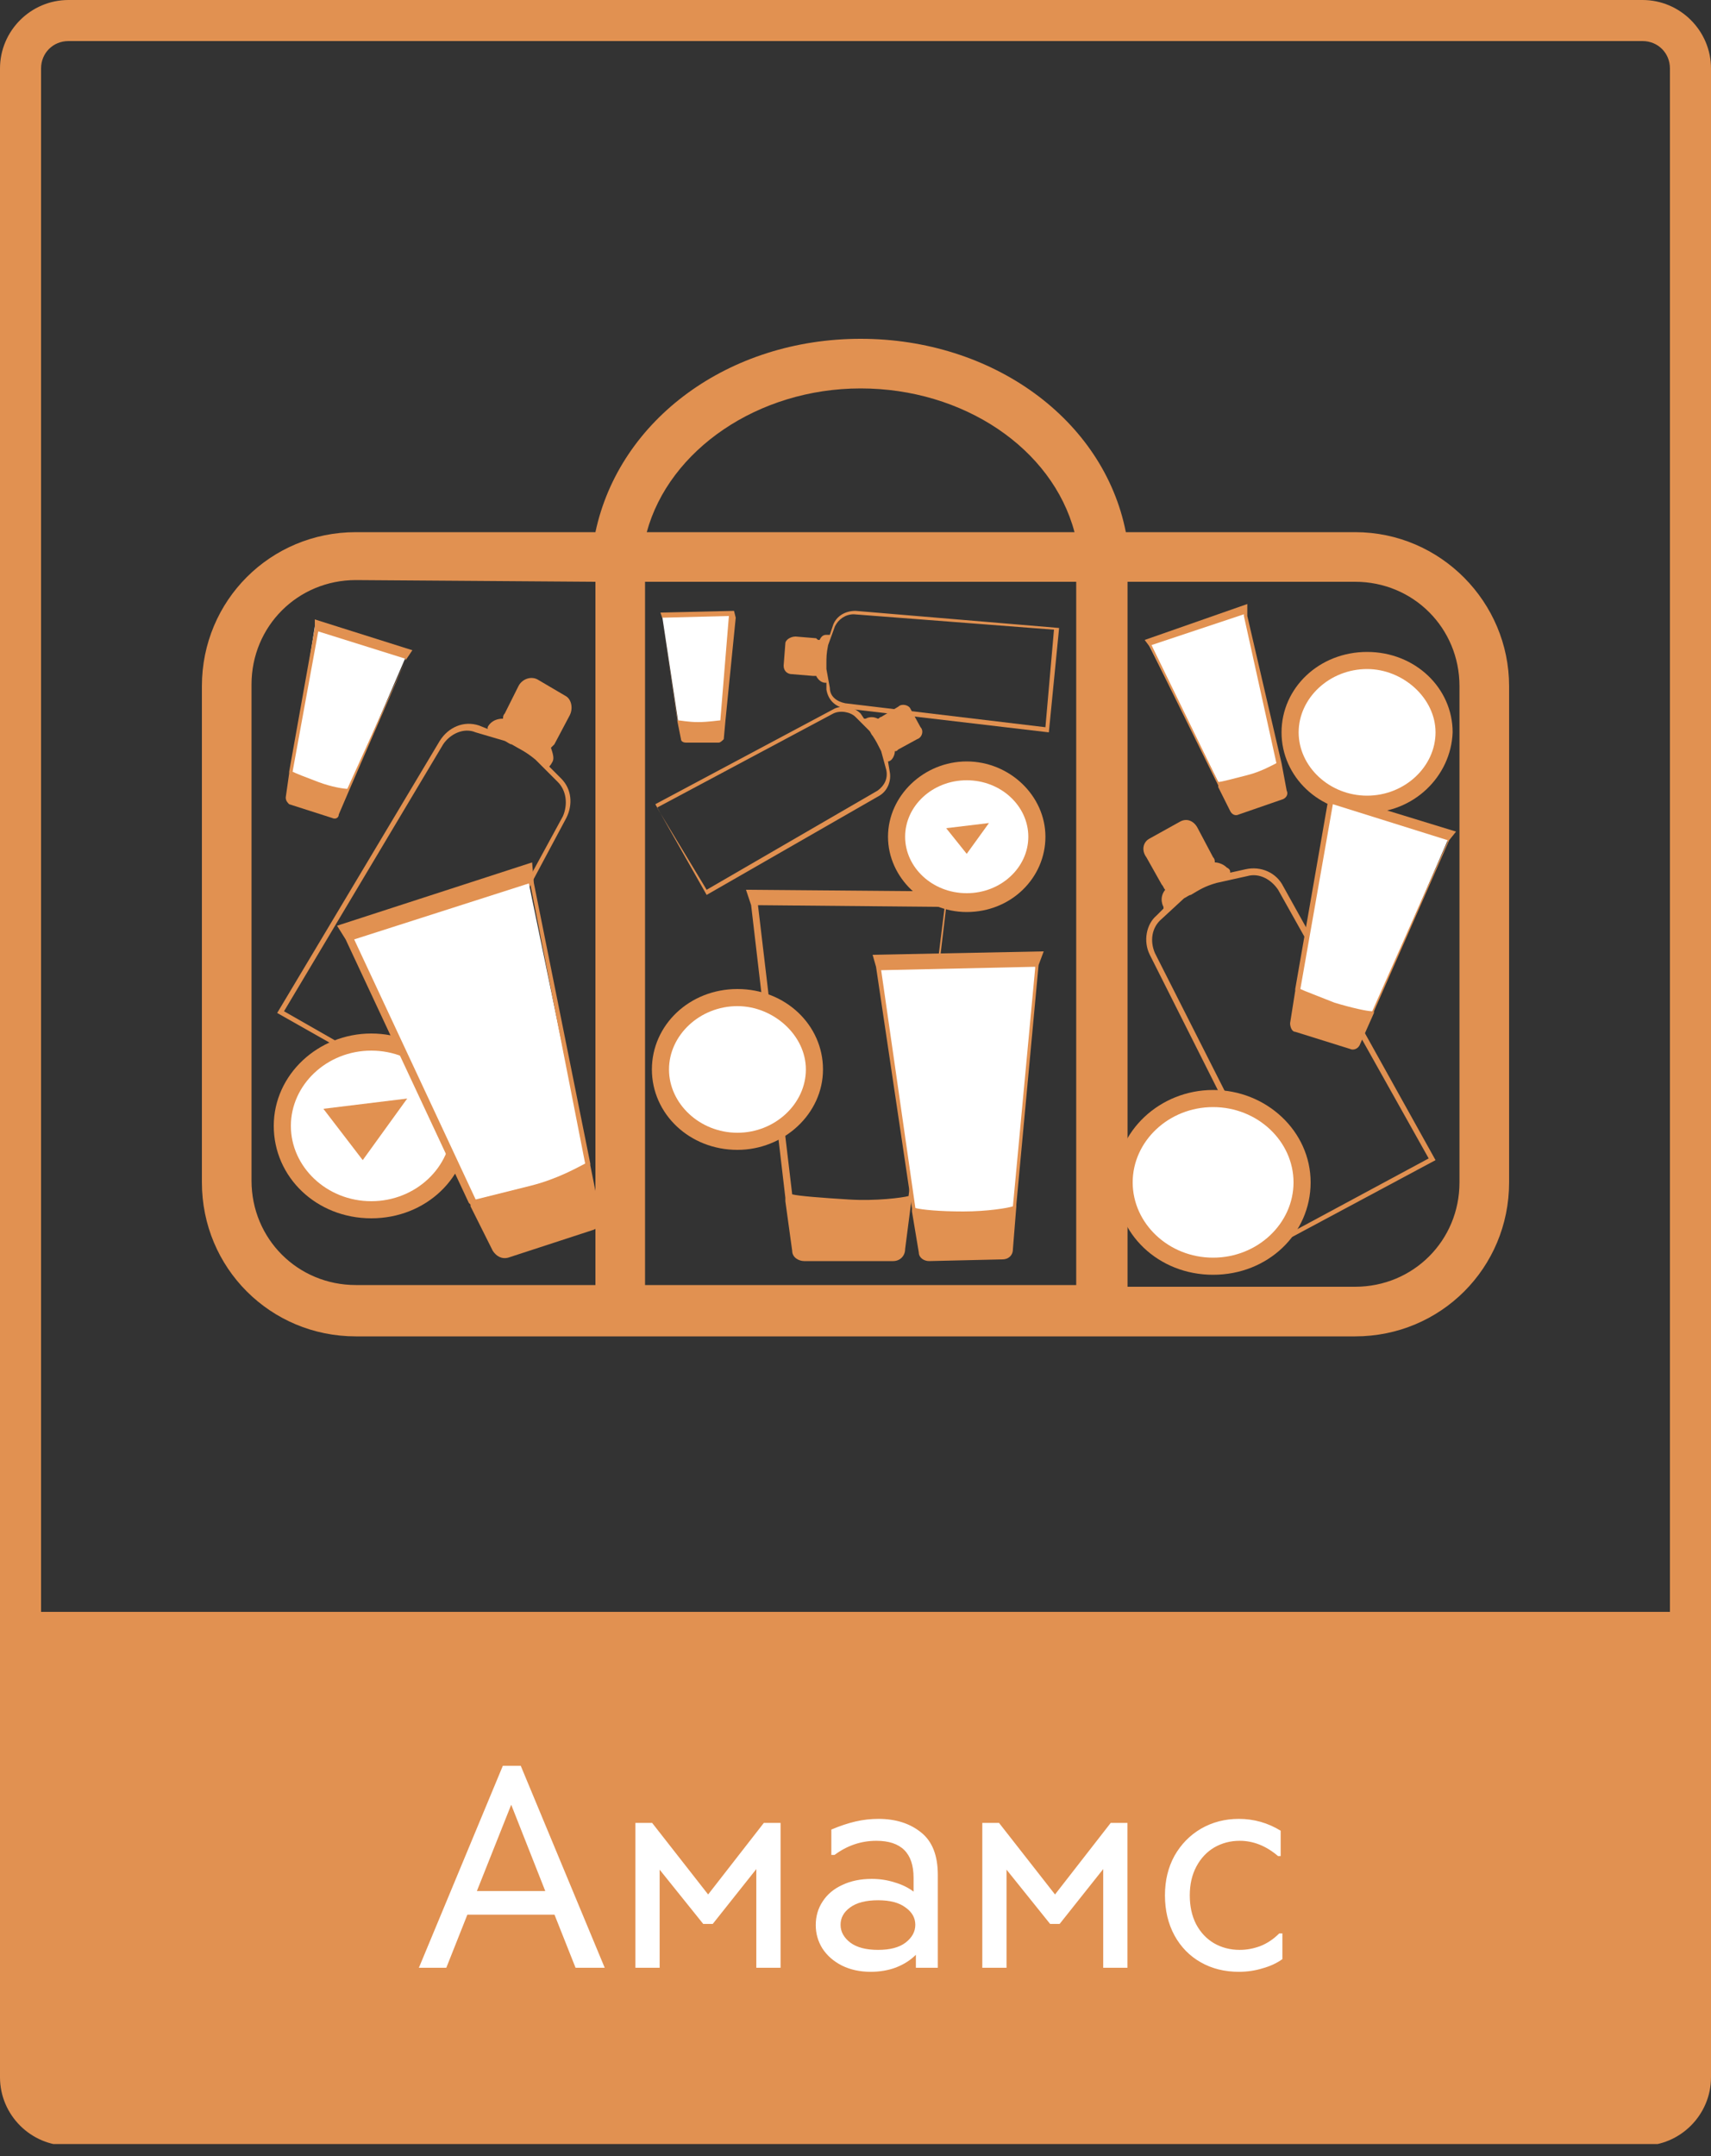 <svg width="100" height="126" viewBox="0 0 100 126" fill="none" xmlns="http://www.w3.org/2000/svg">
<rect x="0" y="0" width="100" height="126" fill="#333333" stroke="none"/>
<g clip-path="url(#clip0_2_140)">
<path d="M96 0H4C1.8 0 0 1.8 0 4V94.2V121.4C0 123.6 1.8 125.4 4 125.4H96C98.2 125.4 100 123.6 100 121.4V94.2V4C100 1.8 98.2 0 96 0ZM2.4 94.2V4C2.4 3.1 3.1 2.4 4 2.4H96C96.9 2.4 97.6 3.1 97.6 4V94.2H2.4Z" fill="#E19151"/>
<path d="M55.7 52.1L43.6 52L43.9 52.9L45.9 70V70.1C45.9 70.1 45.9 70.1 45.9 70.2L46.3 73.1C46.3 73.5 46.7 73.7 47 73.7H52.2C52.6 73.7 52.9 73.4 52.9 73L53.3 69.9V69.8L55.3 53L55.7 52.1ZM53.1 69.9C52.7 70 51.2 70.2 49.6 70.1C48 70 46.7 69.9 46.3 69.8L44.3 52.9L55.2 53V53.1L53.1 69.9Z" fill="#E19151"/>
<path d="M75 51.8C74.6 51 73.7 50.6 72.8 50.8L71.9 51C71.9 50.9 71.9 50.8 71.7 50.7C71.5 50.5 71.2 50.4 71 50.4C71 50.3 71 50.2 70.9 50.1L70 48.4C69.8 48 69.4 47.8 69 48L67.2 49C66.8 49.2 66.7 49.7 67 50.1L67.9 51.7C68 51.8 68 51.9 68.1 52C67.7 52.5 68 53 68 53V53.1L67.6 53.5C67 54 66.8 55 67.2 55.8L75.5 72.3L83.9 67.8L75 51.8ZM75.7 71.9L67.5 55.7C67.2 55 67.3 54.2 67.9 53.7L69.2 52.5C69.4 52.4 69.5 52.3 69.6 52.3C70.1 52 70.4 51.8 71.1 51.6L72.9 51.2C73.6 51 74.3 51.4 74.7 52L83.5 67.7L75.7 71.9Z" fill="#E19151"/>
<path d="M33.1 47.8C33.5 47 33.4 46.1 32.8 45.5L32.1 44.8C32.1 44.8 32.2 44.7 32.3 44.5C32.4 44.3 32.3 44 32.2 43.7C32.3 43.6 32.3 43.6 32.4 43.5L33.3 41.8C33.5 41.4 33.4 40.9 33.1 40.7L31.4 39.7C31 39.5 30.5 39.7 30.3 40.1L29.5 41.7C29.4 41.8 29.4 41.9 29.4 42C28.7 42 28.5 42.5 28.5 42.5V42.6L28 42.4C27.1 42.1 26.2 42.5 25.7 43.3L16.2 59.2L24.5 63.9L33.1 47.8ZM16.6 59.1L25.9 43.5C26.3 42.9 27.1 42.5 27.8 42.8L29.5 43.3C29.7 43.4 29.8 43.5 29.9 43.5C30.4 43.8 30.7 43.9 31.3 44.4L32.6 45.7C33.1 46.2 33.2 47 32.9 47.7L24.3 63.5L16.6 59.1Z" fill="#E19151"/>
<path d="M21.7 70.7C24.572 70.7 26.9 68.506 26.9 65.8C26.9 63.094 24.572 60.9 21.7 60.9C18.828 60.9 16.5 63.094 16.5 65.8C16.5 68.506 18.828 70.7 21.7 70.7Z" fill="white"/>
<path d="M21.7 71.2C18.5 71.2 16 68.8 16 65.8C16 62.8 18.6 60.4 21.7 60.4C24.8 60.4 27.4 62.8 27.4 65.8C27.4 68.8 24.9 71.2 21.7 71.2ZM21.7 61.4C19.1 61.4 17 63.4 17 65.8C17 68.2 19.1 70.2 21.7 70.2C24.3 70.2 26.4 68.2 26.4 65.8C26.4 63.4 24.3 61.4 21.7 61.4Z" fill="#E19151"/>
<path d="M21.2 67.8L18.9 64.8L23.8 64.2L21.2 67.8Z" fill="#E19151"/>
<path d="M70.9 74C73.772 74 76.1 71.806 76.1 69.1C76.1 66.394 73.772 64.2 70.9 64.2C68.028 64.2 65.7 66.394 65.7 69.1C65.7 71.806 68.028 74 70.9 74Z" fill="white"/>
<path d="M70.9 74.5C67.7 74.5 65.2 72.1 65.2 69.1C65.2 66.1 67.8 63.7 70.9 63.7C74 63.7 76.6 66.1 76.6 69.1C76.6 72.1 74.1 74.5 70.9 74.5ZM70.9 64.7C68.3 64.7 66.2 66.7 66.2 69.1C66.2 71.5 68.3 73.5 70.9 73.5C73.5 73.5 75.6 71.5 75.6 69.1C75.6 66.7 73.5 64.7 70.9 64.7Z" fill="#E19151"/>
<path d="M50 35.7C49.4 35.7 48.9 36 48.7 36.5L48.5 37.1C48.5 37.1 48.4 37.1 48.3 37.1C48.1 37.1 48 37.2 47.9 37.4C47.8 37.4 47.8 37.4 47.7 37.3L46.5 37.2C46.2 37.2 45.9 37.4 45.9 37.6L45.8 38.9C45.8 39.2 46 39.4 46.3 39.4L47.5 39.5C47.6 39.5 47.6 39.5 47.7 39.5C47.9 39.9 48.2 39.9 48.2 39.9H48.3V40.3C48.4 40.9 48.8 41.3 49.4 41.4L61.3 42.8L61.9 36.7L50 35.7ZM61.1 42.5L49.4 41.1C48.9 41 48.5 40.7 48.5 40.2L48.3 39.1C48.3 39 48.3 38.9 48.3 38.8C48.3 38.4 48.3 38.2 48.4 37.7L48.8 36.6C49 36.2 49.4 35.9 49.9 35.9L61.6 36.8L61.1 42.5Z" fill="#E19151"/>
<path d="M20.1 54.6L30.8 51.1L34.4 68.5L28.1 71.1L20.1 54.6Z" fill="white"/>
<path d="M31.1 50.4L19.7 54.1L20.2 54.9L27.4 70.3L27.5 70.4C27.5 70.4 27.5 70.4 27.5 70.5L28.8 73.1C29 73.4 29.3 73.6 29.7 73.5L34.6 71.9C35 71.8 35.2 71.4 35.1 71.1L34.5 68.1V68L31.2 51.6L31.1 50.4ZM34.2 68C33.8 68.2 32.6 68.9 31 69.3C29.4 69.7 28.2 70 27.8 70.1L20.7 54.9L31 51.6V51.7L34.2 68Z" fill="#E19151"/>
<path d="M51.2 56.3L60.6 56.1L59.3 70.9L53.6 71.6L51.2 56.3Z" fill="white"/>
<path d="M61 55.6L51 55.8L51.2 56.5L53.3 70.6V70.7C53.3 70.7 53.3 70.7 53.3 70.8L53.7 73.2C53.7 73.5 54 73.7 54.3 73.7L58.6 73.6C58.9 73.6 59.2 73.4 59.2 73L59.4 70.5C59.4 70.5 59.4 70.5 59.4 70.4L60.7 56.4L61 55.6ZM59.2 70.5C58.9 70.6 57.7 70.8 56.3 70.8C54.9 70.8 53.9 70.7 53.5 70.6L51.5 56.7L60.5 56.5V56.6L59.2 70.5Z" fill="#E19151"/>
<path d="M51.4 46.5C51.9 46.2 52.1 45.6 52 45.1L51.9 44.5C51.9 44.5 52 44.5 52.1 44.4C52.2 44.3 52.3 44.1 52.3 43.9C52.4 43.9 52.4 43.9 52.5 43.8L53.6 43.2C53.9 43.1 54 42.7 53.8 42.5L53.2 41.4C53.1 41.2 52.7 41.1 52.5 41.3L51.5 41.9C51.4 41.9 51.4 42 51.3 42C50.9 41.8 50.6 42 50.6 42H50.5L50.3 41.7C49.9 41.3 49.3 41.2 48.8 41.4L38.3 47L41.3 52.3L51.4 46.5ZM38.4 47.2L48.7 41.7C49.1 41.5 49.7 41.6 50 41.9L50.8 42.7C50.9 42.8 50.9 42.9 51 43C51.2 43.3 51.3 43.5 51.5 43.9L51.8 45C51.9 45.5 51.7 45.9 51.3 46.2L41.3 52L38.4 47.2Z" fill="#E19151"/>
<path d="M43.1 66.7C45.585 66.7 47.6 64.82 47.6 62.5C47.6 60.181 45.585 58.3 43.1 58.3C40.615 58.3 38.6 60.181 38.6 62.5C38.6 64.82 40.615 66.7 43.1 66.7Z" fill="white"/>
<path d="M43.1 67.2C40.3 67.2 38.1 65.1 38.1 62.5C38.1 59.9 40.3 57.8 43.1 57.8C45.9 57.8 48.1 59.9 48.1 62.5C48.1 65.1 45.8 67.2 43.1 67.2ZM43.1 58.8C40.9 58.8 39.1 60.5 39.1 62.5C39.1 64.5 40.9 66.2 43.1 66.2C45.3 66.2 47.1 64.5 47.1 62.5C47.1 60.5 45.2 58.8 43.1 58.8Z" fill="#E19151"/>
<path d="M79.9 47C82.385 47 84.4 45.12 84.4 42.8C84.4 40.48 82.385 38.6 79.9 38.6C77.415 38.6 75.4 40.48 75.4 42.8C75.4 45.12 77.415 47 79.9 47Z" fill="white"/>
<path d="M79.9 47.5C77.1 47.5 74.9 45.4 74.9 42.8C74.9 40.2 77.1 38.1 79.9 38.1C82.7 38.1 84.9 40.2 84.9 42.8C84.8 45.4 82.6 47.5 79.9 47.5ZM79.9 39.1C77.7 39.1 75.9 40.8 75.9 42.8C75.9 44.8 77.7 46.5 79.9 46.5C82.1 46.5 83.9 44.8 83.9 42.8C83.9 40.8 82 39.1 79.9 39.1Z" fill="#E19151"/>
<path d="M18.4 36.6L23.8 38.2L20.3 46.3L17 45.6L18.4 36.6Z" fill="white"/>
<path d="M24.1 38L18.4 36.2V36.7L16.9 45.1V45.2L16.7 46.6C16.7 46.8 16.8 46.9 16.9 47L19.4 47.8C19.6 47.9 19.8 47.8 19.8 47.6L20.4 46.2L23.7 38.6L24.1 38ZM20.3 46.1C20.1 46.1 19.4 46 18.6 45.7C17.8 45.4 17.3 45.2 17.1 45.1L18.6 36.9L23.7 38.5V38.6L20.3 46.1Z" fill="#E19151"/>
<path d="M77.7 46.7L84.7 48.9L80.1 59.5L75.8 58.6L77.7 46.7Z" fill="white"/>
<path d="M85.1 48.6L77.6 46.3V46.9L75.7 57.8V57.9L75.4 59.8C75.4 60 75.5 60.3 75.7 60.3L78.9 61.3C79.1 61.4 79.4 61.3 79.5 61L80.3 59.2C80.3 59.2 80.3 59.2 80.3 59.1L84.7 49.1L85.1 48.6ZM80.2 59.1C79.9 59.1 79 58.9 78 58.6C77 58.2 76.2 57.9 76 57.8L77.9 47L84.6 49.1V49.2L80.2 59.1Z" fill="#E19151"/>
<path d="M56.5 52.9C58.764 52.9 60.6 51.154 60.6 49C60.6 46.846 58.764 45.1 56.5 45.1C54.236 45.1 52.4 46.846 52.4 49C52.4 51.154 54.236 52.9 56.5 52.9Z" fill="white"/>
<path d="M56.5 53.3C54 53.3 51.9 51.3 51.9 48.9C51.9 46.5 54 44.5 56.5 44.5C59 44.5 61.1 46.5 61.1 48.9C61.1 51.3 59.1 53.3 56.5 53.3ZM56.5 45.6C54.5 45.6 52.9 47.1 52.9 48.9C52.9 50.7 54.5 52.2 56.5 52.2C58.5 52.2 60.1 50.7 60.1 48.9C60.1 47.1 58.5 45.6 56.5 45.6Z" fill="#E19151"/>
<path d="M67.1 37.6L72.7 35.7L74.8 44.8L71.5 46.3L67.1 37.6Z" fill="white"/>
<path d="M72.9 35.3L66.9 37.4L67.2 37.8L71.2 45.9V46L71.9 47.4C72 47.6 72.2 47.7 72.4 47.6L75 46.7C75.2 46.6 75.3 46.4 75.2 46.2L74.9 44.6L72.9 36V35.3ZM74.6 44.6C74.4 44.7 73.7 45.1 72.9 45.3C72.1 45.5 71.4 45.7 71.2 45.7L67.3 37.7L72.7 35.9V36L74.6 44.6Z" fill="#E19151"/>
<path d="M56.5 49.9L55.3 48.4L57.8 48.1L56.5 49.9Z" fill="#E19151"/>
<path d="M38.7 36L42.7 35.9L42.2 42.3L39.7 42.6L38.7 36Z" fill="white"/>
<path d="M42.9 35.7L38.6 35.8L38.7 36.1L39.6 42.2L39.8 43.2C39.8 43.3 39.9 43.4 40.1 43.4H42C42.1 43.4 42.2 43.3 42.3 43.2L42.4 42.1L43 36.1L42.9 35.7ZM42.1 42.1C42 42.1 41.4 42.2 40.8 42.2C40.2 42.2 39.8 42.1 39.6 42.1L38.7 36.1L42.6 36L42.1 42.1Z" fill="#E19151"/>
<path d="M79.2 31.1H65.8C64.5 24.5 58 19.8 50.3 19.8C42.6 19.8 36.2 24.5 34.8 31.1H20.8C15.8 31.1 11.8 35.1 11.8 40.1V69.1C11.8 74.1 15.8 78.1 20.8 78.1H79.2C84.2 78.1 88.2 74.1 88.2 69.1V40.1C88.2 35.2 84.2 31.1 79.2 31.1ZM79.2 75.2H65.9V34H79.2C82.6 34 85.3 36.7 85.3 40.1V69.1C85.3 72.5 82.6 75.2 79.2 75.2ZM62.9 34V75.1H37.7V34H62.9ZM50.3 22.7C56.3 22.7 61.5 26.2 62.8 31.1H37.8C39.1 26.3 44.3 22.7 50.3 22.7ZM34.8 34V75.1H20.8C17.4 75.1 14.7 72.4 14.7 69V40C14.7 36.6 17.4 33.9 20.8 33.9L34.8 34Z" fill="#E19151"/>
<path d="M32.408 111.897H27.315L26.084 115H24.482L29.389 103.195H30.435L35.343 115H33.639L32.408 111.897ZM31.868 110.514L29.878 105.471L27.872 110.514H31.868ZM45.62 106.534V115H44.203V109.232L41.657 112.437H41.1L38.553 109.266V115H37.137V106.534H38.115L41.387 110.716L44.642 106.534H45.62ZM51.337 106.298C52.349 106.298 53.181 106.562 53.833 107.09C54.485 107.608 54.811 108.434 54.811 109.57V115H53.529V114.241C53.214 114.556 52.827 114.803 52.366 114.983C51.916 115.152 51.421 115.236 50.882 115.236C50.252 115.236 49.69 115.112 49.195 114.865C48.712 114.618 48.335 114.286 48.065 113.87C47.806 113.454 47.677 112.999 47.677 112.504C47.677 111.987 47.812 111.526 48.082 111.121C48.352 110.705 48.734 110.385 49.229 110.16C49.723 109.924 50.297 109.806 50.949 109.806C51.421 109.806 51.865 109.873 52.281 110.008C52.709 110.132 53.08 110.312 53.394 110.548V109.738C53.394 108.299 52.669 107.579 51.219 107.579C50.331 107.579 49.515 107.855 48.773 108.406H48.588V106.922C49.094 106.708 49.566 106.551 50.005 106.45C50.443 106.348 50.887 106.298 51.337 106.298ZM51.32 113.954C52.017 113.954 52.551 113.814 52.922 113.533C53.304 113.24 53.495 112.892 53.495 112.487C53.495 112.082 53.304 111.745 52.922 111.475C52.551 111.194 52.017 111.054 51.32 111.054C50.612 111.054 50.066 111.194 49.684 111.475C49.313 111.745 49.127 112.082 49.127 112.487C49.127 112.892 49.319 113.24 49.701 113.533C50.083 113.814 50.623 113.954 51.32 113.954ZM65.894 106.534V115H64.477V109.232L61.931 112.437H61.374L58.827 109.266V115H57.411V106.534H58.389L61.661 110.716L64.916 106.534H65.894ZM68.086 110.767C68.086 109.901 68.272 109.131 68.643 108.456C69.025 107.782 69.542 107.253 70.194 106.871C70.858 106.489 71.594 106.298 72.403 106.298C73.281 106.298 74.096 106.528 74.849 106.989V108.473H74.697C74 107.877 73.252 107.579 72.454 107.579C71.914 107.579 71.42 107.709 70.97 107.967C70.531 108.226 70.183 108.597 69.924 109.08C69.666 109.564 69.537 110.126 69.537 110.767C69.537 111.408 69.66 111.97 69.907 112.453C70.166 112.937 70.515 113.308 70.953 113.566C71.403 113.825 71.903 113.954 72.454 113.954C72.859 113.954 73.258 113.881 73.651 113.735C74.056 113.578 74.427 113.33 74.765 112.993H74.95V114.494C74.624 114.73 74.236 114.91 73.786 115.034C73.348 115.169 72.887 115.236 72.403 115.236C71.572 115.236 70.829 115.051 70.177 114.68C69.525 114.309 69.014 113.786 68.643 113.111C68.272 112.425 68.086 111.644 68.086 110.767Z" fill="white"/>
</g>
<defs>
<clipPath id="clip0_2_140">
<rect width="100" height="125.3" fill="white"/>
</clipPath>
</defs>
</svg>
